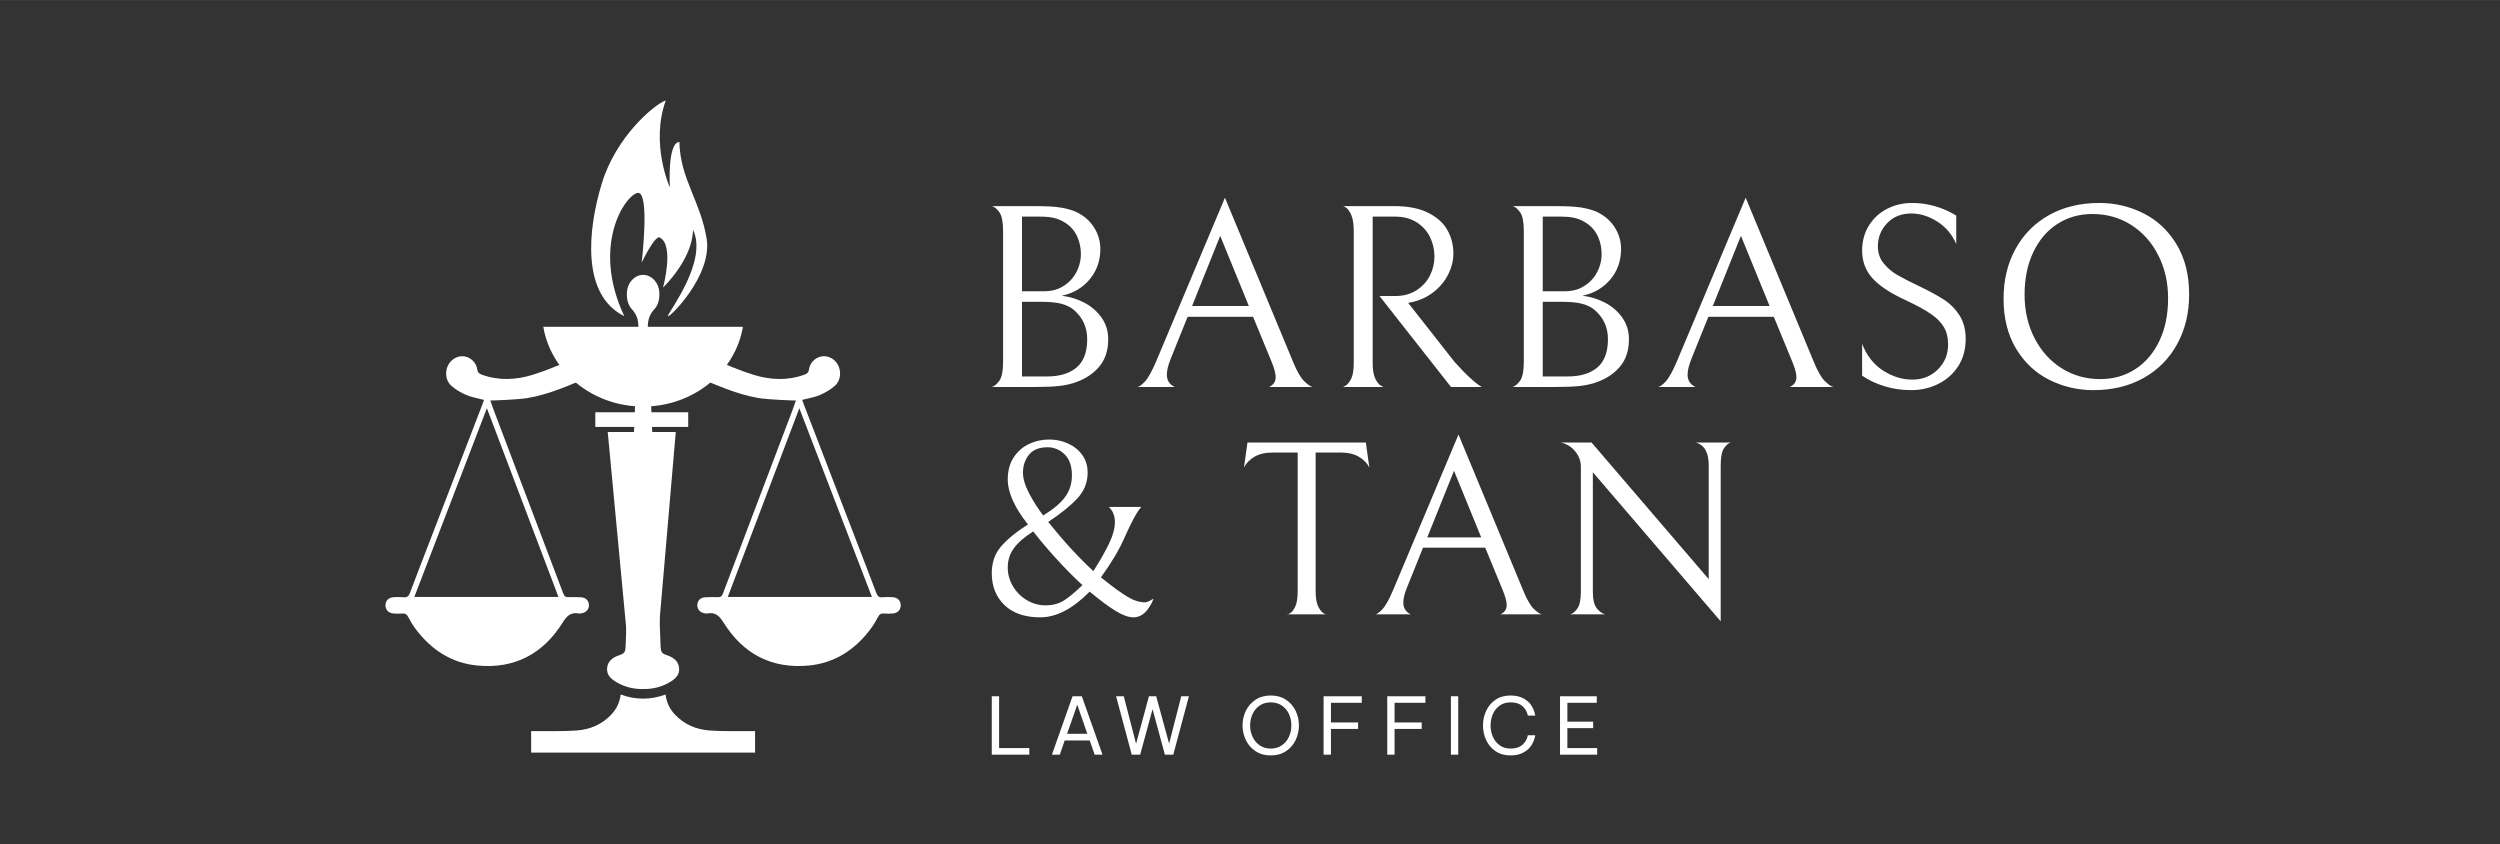 <svg xmlns="http://www.w3.org/2000/svg" xmlns:xlink="http://www.w3.org/1999/xlink" width="15.13in" height="5.11in" viewBox="0 0 907.702 306.536">
    <rect x="0" y="0" width="907.702" height="306.536" fill="#333333" stroke="none"/>
    <g id="7aa74cfb-3666-4760-96ae-3b369bf6727b">
<g style="">
		<g id="7aa74cfb-3666-4760-96ae-3b369bf6727b-child-0">
<path style="stroke: rgb(193,193,193); stroke-width: 0; stroke-dasharray: none; stroke-linecap: butt; stroke-dashoffset: 0; stroke-linejoin: miter; stroke-miterlimit: 4; fill: rgb(255,255,255); fill-rule: nonzero; opacity: 1;" transform="matrix(0.458 0 0 0.458 233.501 186.512) matrix(1 0 0 1 0 0)  translate(-204.226, -189.35)" d="M 401.70 255.48 C 399.17 255.39 396.62 255.30 394.12 255.56 C 391.37 255.84 390.07 254.83 389.10 252.23 C 383.83 238.14 378.37 224.12 372.97 210.09 C 359.09 174.02 345.20 137.96 331.32 101.89 C 330.97 100.98 330.69 100.05 330.36 99.09 C 335.33 97.78 340.09 97.08 344.35 95.24 C 348.69 93.36 353.04 90.90 356.47 87.70 C 361.16 83.34 361.49 75.90 358.29 70.65 C 355.62 66.25 350.43 63.78 345.66 64.64 C 340.72 65.53 336.39 69.70 335.75 74.83 C 335.43 77.35 334.24 78.32 332.08 79.11 C 318.58 84.02 304.89 83.30 291.59 79.16 C 280.53 75.71 269.78 71.11 259.21 66.32 C 242.99 58.96 227.08 50.90 208.77 50.29 C 207.62 41.92 206.71 34.14 213.05 27.33 C 216.51 23.62 217.39 18.57 217.05 13.43 C 216.56 6.13 211.02 0.13 204.54 0.00 C 204.43 -0.00 204.33 0.01 204.23 0.01 C 204.13 0.01 204.02 -0.00 203.92 0.00 C 197.44 0.13 191.89 6.13 191.41 13.43 C 191.06 18.57 191.95 23.61 195.41 27.33 C 201.75 34.14 200.83 41.92 199.69 50.29 C 181.38 50.90 165.47 58.96 149.25 66.32 C 138.68 71.11 127.92 75.71 116.86 79.16 C 103.56 83.30 89.88 84.02 76.38 79.11 C 74.22 78.32 73.03 77.35 72.71 74.83 C 72.06 69.70 67.73 65.53 62.79 64.64 C 58.03 63.78 52.84 66.25 50.17 70.65 C 46.97 75.90 47.29 83.34 51.98 87.70 C 55.42 90.89 59.77 93.36 64.11 95.24 C 68.37 97.08 73.13 97.78 78.09 99.09 C 77.77 100.05 77.48 100.98 77.13 101.89 C 63.25 137.96 49.37 174.02 35.49 210.09 C 30.09 224.12 24.62 238.14 19.36 252.22 C 18.38 254.83 17.08 255.84 14.34 255.56 C 11.83 255.30 9.28 255.39 6.76 255.48 C 2.71 255.63 0.12 258.06 0.00 261.65 C -0.12 265.32 2.21 268.01 6.19 268.42 C 8.58 268.67 11.02 268.60 13.42 268.44 C 15.52 268.30 16.77 268.88 17.82 270.88 C 19.65 274.37 21.69 277.80 24.06 280.94 C 36.34 297.23 52.35 307.74 72.84 309.68 C 102.21 312.46 124.86 300.54 140.39 275.72 C 143.76 270.35 146.92 267.18 153.36 268.43 C 153.98 268.55 154.67 268.40 155.32 268.31 C 158.86 267.81 161.30 265.19 161.28 261.95 C 161.25 258.33 158.98 255.85 155.11 255.60 C 151.83 255.39 148.52 255.37 145.23 255.49 C 142.96 255.57 141.80 254.90 140.93 252.59 C 122.50 203.81 103.97 155.07 85.46 106.32 C 84.64 104.14 83.91 101.93 83.09 99.59 C 85.54 99.59 105.08 98.91 112.72 97.62 C 130.08 94.69 146.03 87.36 162.15 80.65 C 170.66 77.11 179.12 73.41 187.75 70.15 C 191.22 68.84 195.05 68.49 199.10 67.62 C 199.10 69.96 199.15 71.48 199.09 73.00 C 198.36 91.44 197.59 109.88 196.85 128.33 C 194.65 183.88 192.41 239.43 190.34 294.99 C 190.21 298.59 189.33 300.25 185.74 301.37 C 180.83 302.91 176.28 305.73 175.69 311.55 C 175.07 317.67 179.50 320.89 184.09 323.44 C 190.41 326.95 197.20 328.44 204.23 328.30 C 211.25 328.44 218.04 326.95 224.36 323.44 C 228.95 320.89 233.38 317.67 232.76 311.55 C 232.17 305.73 227.62 302.91 222.71 301.37 C 219.12 300.25 218.24 298.59 218.11 294.99 C 216.05 239.43 213.81 183.88 211.60 128.33 C 210.86 109.88 210.10 91.44 209.36 73.00 C 209.30 71.48 209.35 69.96 209.35 67.62 C 213.40 68.49 217.23 68.83 220.71 70.15 C 229.33 73.41 237.79 77.11 246.30 80.65 C 262.42 87.36 278.37 94.69 295.73 97.62 C 303.37 98.91 322.91 99.59 325.36 99.59 C 324.54 101.93 323.81 104.14 322.99 106.32 C 304.48 155.07 285.95 203.81 267.52 252.59 C 266.65 254.90 265.49 255.57 263.22 255.49 C 259.93 255.37 256.63 255.39 253.34 255.60 C 249.47 255.85 247.20 258.33 247.17 261.95 C 247.15 265.19 249.60 267.81 253.13 268.31 C 253.78 268.40 254.47 268.55 255.10 268.43 C 261.53 267.18 264.70 270.35 268.06 275.72 C 283.59 300.54 306.25 312.46 335.62 309.68 C 356.10 307.74 372.12 297.23 384.39 280.94 C 386.76 277.80 388.80 274.37 390.63 270.88 C 391.68 268.88 392.93 268.29 395.03 268.44 C 397.43 268.60 399.87 268.66 402.26 268.42 C 406.24 268.01 408.57 265.32 408.45 261.65 C 408.33 258.06 405.74 255.63 401.69 255.48 Z M 137.11 255.30 L 22.86 255.30 C 42.00 205.51 61.04 156.01 80.39 105.71 C 99.42 155.91 118.20 205.43 137.11 255.30 Z M 271.35 255.30 C 290.26 205.43 309.04 155.91 328.07 105.71 C 347.42 156.01 366.45 205.51 385.60 255.30 L 271.35 255.30 Z M 288.51 361.69 C 289.99 361.71 291.47 361.69 292.98 361.69 L 292.98 378.70 L 115.47 378.70 L 115.47 361.69 C 116.99 361.69 118.47 361.71 119.94 361.69 C 130.48 361.57 141.06 361.95 151.55 361.18 C 162.08 360.41 171.57 356.46 179.04 348.53 C 183.16 344.15 185.63 339.02 186.45 332.66 C 192.43 334.88 198.38 335.97 204.23 335.93 C 210.08 335.97 216.03 334.88 222.01 332.66 C 222.83 339.02 225.30 344.15 229.42 348.53 C 236.89 356.46 246.38 360.41 256.91 361.18 C 267.40 361.95 277.98 361.57 288.52 361.69 Z" stroke-linecap="round"/>
</g>
</g>
</g>
<g id="94f3235f-e9b9-4b2c-94b7-1fa34c82bb4e">
<g style="">
		<g id="94f3235f-e9b9-4b2c-94b7-1fa34c82bb4e-child-0">
<path style="stroke: rgb(193,193,193); stroke-width: 0; stroke-dasharray: none; stroke-linecap: butt; stroke-dashoffset: 0; stroke-linejoin: miter; stroke-miterlimit: 4; fill: rgb(255,255,255); fill-rule: nonzero; opacity: 1;" transform="matrix(0.554 0 0 0.554 233.501 141.899) matrix(1 0 0 1 3.978 -119.604)  translate(-194.338, -70.756)" d="M 178.01 141.39 C 156.61 95.90 177.83 63.01 186.49 60.67 C 195.14 58.30 189.42 106.28 189.42 106.28 C 189.42 106.28 198.75 86.75 201.65 90.10 C 210.80 95.45 203.44 122.65 203.44 122.65 C 203.44 122.65 222.85 104.14 223.05 84.75 C 233.08 105.48 206.56 139.15 206.56 141.39 C 206.56 143.63 236.00 115.07 231.99 90.54 C 227.98 66.00 214.60 51.28 214.14 27.21 C 206.11 27.65 207.90 57.09 207.90 57.09 C 207.90 57.09 194.96 28.54 205.22 0.00 C 197.63 2.68 172.67 23.63 163.30 54.41 C 153.93 85.19 149.92 127.57 178.01 141.39 z" stroke-linecap="round"/>
</g>
		<g id="94f3235f-e9b9-4b2c-94b7-1fa34c82bb4e-child-1">
<polygon style="stroke: rgb(193,193,193); stroke-width: 0; stroke-dasharray: none; stroke-linecap: butt; stroke-dashoffset: 0; stroke-linejoin: miter; stroke-miterlimit: 4; fill: rgb(255,255,255); fill-rule: nonzero; opacity: 1;" points="-8.923,70.909 10.096,70.909 22.296,-70.909 -22.296,-70.909 " transform="matrix(0.554 0 0 0.554 233.501 141.899) matrix(1 0 0 1 -0.894 97.887)"/>
</g>
		<g id="94f3235f-e9b9-4b2c-94b7-1fa34c82bb4e-child-2">
<rect style="stroke: rgb(193,193,193); stroke-width: 0; stroke-dasharray: none; stroke-linecap: butt; stroke-dashoffset: 0; stroke-linejoin: miter; stroke-miterlimit: 4; fill: rgb(255,255,255); fill-rule: nonzero; opacity: 1;" x="-30.441" y="-4.798" rx="0" ry="0" width="60.881" height="9.597" transform="matrix(0.554 0 0 0.554 233.501 141.899) matrix(1 0 0 1 -0.882 18.834)"/>
</g>
		<g id="94f3235f-e9b9-4b2c-94b7-1fa34c82bb4e-child-3">
<path style="stroke: rgb(193,193,193); stroke-width: 0; stroke-dasharray: none; stroke-linecap: butt; stroke-dashoffset: 0; stroke-linejoin: miter; stroke-miterlimit: 4; fill: rgb(255,255,255); fill-rule: nonzero; opacity: 1;" transform="matrix(0.554 0 0 0.554 233.501 141.899) matrix(1 0 0 1 0 -15.845)  translate(-190.36, -174.516)" d="M 124.95 148.39 C 129.98 177.99 157.31 200.64 190.36 200.64 C 223.40 200.64 250.74 178.00 255.77 148.39 L 124.95 148.39 z" stroke-linecap="round"/>
</g>
		<g id="94f3235f-e9b9-4b2c-94b7-1fa34c82bb4e-child-4">
<rect style="stroke: rgb(193,193,193); stroke-width: 0; stroke-dasharray: none; stroke-linecap: butt; stroke-dashoffset: 0; stroke-linejoin: miter; stroke-miterlimit: 4; fill: rgb(255,255,255); fill-rule: nonzero; opacity: 1;" x="-9.658" y="-8.726" rx="0" ry="0" width="19.316" height="17.451" transform="matrix(0.554 0 0 0.554 233.501 141.899) matrix(1 0 0 1 -0.456 181.635)"/>
</g>
</g>
</g>
<g id="032a67da-71a4-40d2-b49e-88934bea7a5a">
<path style="stroke: rgb(114,114,114); stroke-width: 0; stroke-dasharray: none; stroke-linecap: butt; stroke-dashoffset: 0; stroke-linejoin: round; stroke-miterlimit: 4; fill: rgb(114,114,114); fill-rule: nonzero; opacity: 1;" vector-effect="non-scaling-stroke" transform="matrix(1 0 0 1 -4843.714 -396.82)  translate(0, 0)" d="" stroke-linecap="round"/>
</g>
<g id="05ee533f-926c-425e-9914-b33fe597f568">
<g>
		<g id="1d37ea50-2acd-4f0b-af97-ee21e237de47">
<path style="stroke: rgb(193,193,193); stroke-width: 0; stroke-dasharray: none; stroke-linecap: butt; stroke-dashoffset: 0; stroke-linejoin: miter; stroke-miterlimit: 4; fill: rgb(255,255,255); fill-rule: nonzero; opacity: 1;" d="M362.753,252.789v18.81h10.97v2.38h-13.63v-21.19zM384.803,273.979h-2.86l7.47,-21.19h3.38l7.5,21.19h-2.84l-1.8,-5.15h-9.08zM391.133,255.859l-3.7,10.56h7.36zM424.483,269.969l4.41,-17.18h2.78l-5.67,21.19h-3.06l-4.47,-16.52l-4.49,16.52h-3.07l-5.67,-21.19h2.78l4.47,17.24l4.66,-17.24h2.64zM461.393,274.269c-2.14,0 -3.99,-0.52 -5.54,-1.55c-1.55,-1.03 -2.73,-2.38 -3.52,-4.05c-0.79,-1.67 -1.19,-3.44 -1.19,-5.31c0,-1.85 0.4,-3.61 1.19,-5.27c0.79,-1.66 1.97,-3.01 3.52,-4.04c1.55,-1.03 3.4,-1.54 5.54,-1.54c2.14,0 3.98,0.51 5.53,1.54c1.55,1.03 2.71,2.38 3.5,4.04c0.79,1.66 1.19,3.42 1.19,5.27c0,1.87 -0.4,3.64 -1.19,5.31c-0.79,1.67 -1.95,3.02 -3.5,4.05c-1.55,1.03 -3.39,1.55 -5.53,1.55zM461.393,271.779c1.53,0 2.86,-0.39 3.99,-1.16c1.14,-0.77 2.01,-1.81 2.6,-3.1c0.59,-1.29 0.88,-2.67 0.88,-4.16c0,-1.49 -0.29,-2.88 -0.88,-4.15c-0.59,-1.28 -1.46,-2.3 -2.6,-3.07c-1.13,-0.76 -2.46,-1.14 -3.99,-1.14c-1.55,0 -2.88,0.38 -4.01,1.14c-1.13,0.77 -1.99,1.79 -2.59,3.07c-0.6,1.27 -0.9,2.66 -0.9,4.15c0,1.49 0.3,2.87 0.9,4.16c0.6,1.29 1.46,2.33 2.59,3.1c1.13,0.77 2.46,1.16 4.01,1.16zM494.433,252.789v2.38h-11.19v7.13h9.85v2.35h-9.85v9.33h-2.67v-21.19zM517.543,252.789v2.38h-11.2v7.13h9.85v2.35h-9.85v9.33h-2.66v-21.19zM529.453,273.979h-2.66v-21.19h2.66zM548.433,274.269c-2.12,0 -3.93,-0.52 -5.44,-1.55c-1.51,-1.03 -2.64,-2.38 -3.4,-4.04c-0.77,-1.66 -1.15,-3.42 -1.15,-5.29c0,-1.87 0.38,-3.64 1.15,-5.3c0.76,-1.66 1.89,-3.01 3.4,-4.04c1.51,-1.03 3.32,-1.54 5.44,-1.54c1.83,0 3.39,0.34 4.67,1.03c1.28,0.69 2.27,1.58 2.96,2.67c0.7,1.1 1.15,2.3 1.36,3.6h-2.69c-0.25,-1.34 -0.89,-2.48 -1.93,-3.41c-1.04,-0.93 -2.49,-1.4 -4.34,-1.4c-1.55,0 -2.87,0.39 -3.96,1.18c-1.1,0.79 -1.93,1.83 -2.48,3.11c-0.55,1.28 -0.83,2.65 -0.83,4.1c0,1.45 0.28,2.81 0.83,4.09c0.55,1.28 1.38,2.32 2.48,3.11c1.09,0.79 2.41,1.19 3.96,1.19c1.85,0 3.3,-0.47 4.34,-1.41c1.04,-0.93 1.68,-2.08 1.93,-3.43h2.69c-0.21,1.29 -0.66,2.49 -1.36,3.59c-0.69,1.1 -1.68,2 -2.96,2.69c-1.28,0.7 -2.84,1.05 -4.67,1.05zM569.083,264.359v7.24h10.82v2.38h-13.49v-21.19h13.35v2.38h-10.68v6.84h9.36v2.35z" stroke-linecap="round"/>
</g>
</g>
</g>
<g id="1cf4bf7f-ae61-4c2b-8546-60ba85da404e">
<path style="stroke: rgb(193,193,193); stroke-width: 0; stroke-dasharray: none; stroke-linecap: butt; stroke-dashoffset: 0; stroke-linejoin: miter; stroke-miterlimit: 4; fill: rgb(114,114,114); fill-rule: nonzero; opacity: 1;" transform="matrix(1 0 0 1 -4843.714 -396.82)  translate(0, 0)" d="" stroke-linecap="round"/>
</g>
<g id="1c53a670-f7d1-4059-8ecb-5439e555f41c">
<path style="stroke: rgb(193,193,193); stroke-width: 0; stroke-dasharray: none; stroke-linecap: butt; stroke-dashoffset: 0; stroke-linejoin: miter; stroke-miterlimit: 4; fill: rgb(193,193,193); fill-rule: nonzero; opacity: 1;" transform="matrix(1 0 0 1 -4843.714 -396.82)  translate(0, 0)" d="" stroke-linecap="round"/>
</g>
<g id="a227e5b2-f983-44b4-9a78-d6a25d9754cb">
<path style="stroke: rgb(114,114,114); stroke-width: 0; stroke-dasharray: none; stroke-linecap: butt; stroke-dashoffset: 0; stroke-linejoin: round; stroke-miterlimit: 4; fill: rgb(114,114,114); fill-rule: nonzero; opacity: 1;" vector-effect="non-scaling-stroke" transform="matrix(1 0 0 1 -4843.714 -396.82)  translate(0, 0)" d="" stroke-linecap="round"/>
</g>
<g id="301d45f6-e559-4924-bb1a-224215408c66">
<g>
		<g id="115af0b6-8d4d-43d6-9819-184a15c507f5">
<path style="stroke: rgb(193,193,193); stroke-width: 0; stroke-dasharray: none; stroke-linecap: butt; stroke-dashoffset: 0; stroke-linejoin: miter; stroke-miterlimit: 4; fill: rgb(255,255,255); fill-rule: nonzero; opacity: 1;" d="M417.393,220.228c-1.57,2.6 -3.54,3.9 -5.89,3.9c-1.75,0 -3.92,-0.79 -6.49,-2.36c-2.57,-1.57 -5.69,-3.9 -9.38,-6.98c-6.11,6.23 -12.09,9.34 -17.95,9.34c-5.56,0 -9.88,-1.48 -12.97,-4.44c-3.08,-2.97 -4.62,-6.84 -4.62,-11.61c0,-3.81 1.1,-7.01 3.31,-9.61c2.21,-2.6 5.48,-5.29 9.83,-8.07c-4.89,-6.17 -7.34,-11.61 -7.34,-16.32c0,-3.15 0.71,-5.81 2.13,-7.98c1.42,-2.17 3.28,-3.81 5.58,-4.9c2.29,-1.09 4.74,-1.63 7.34,-1.63c2.42,0 4.7,0.48 6.85,1.45c2.15,0.97 3.87,2.36 5.16,4.17c1.3,1.81 1.95,3.96 1.95,6.44c0,3.51 -1.24,6.6 -3.71,9.29c-2.48,2.69 -6.02,5.55 -10.61,8.57c5.56,6.95 11.03,12.91 16.41,17.86c2.42,-3.81 4.32,-7.16 5.71,-10.06c1.39,-2.9 2.09,-5.5 2.09,-7.8c0,-2.23 -0.73,-4.05 -2.18,-5.44h11.79c-1.39,1.39 -3.45,5.14 -6.17,11.25c-1.87,4.29 -4.71,9.06 -8.52,14.32c0.36,0.24 0.9,0.66 1.63,1.27c3.02,2.42 5.66,4.32 7.93,5.71c2.27,1.39 4.43,2.09 6.49,2.09c0.6,0 1.63,-0.45 3.08,-1.36c-0.36,1.03 -0.84,1.99 -1.45,2.9zM380.313,162.378c-3.03,0 -5.26,0.91 -6.71,2.72c-1.45,1.81 -2.18,3.96 -2.18,6.44c0,2.23 0.74,4.76 2.22,7.57c1.48,2.81 3.19,5.49 5.12,8.03c3.75,-2.3 6.43,-4.57 8.03,-6.81c1.6,-2.23 2.4,-4.83 2.4,-7.79c0,-3.33 -0.88,-5.85 -2.63,-7.57c-1.75,-1.73 -3.84,-2.59 -6.25,-2.59zM375.143,192.938c-3.09,1.93 -5.4,3.93 -6.94,5.98c-1.54,2.05 -2.31,4.44 -2.31,7.16c0,2.36 0.62,4.6 1.86,6.71c1.24,2.12 2.92,3.81 5.03,5.08c2.11,1.27 4.38,1.91 6.8,1.91c2.6,0 4.84,-0.59 6.71,-1.77c1.87,-1.18 4.11,-3.04 6.71,-5.58c-3.08,-2.84 -6.21,-6 -9.38,-9.47c-3.17,-3.48 -6,-6.82 -8.48,-10.02zM462.093,164.288c-2.66,0 -4.87,0.51 -6.62,1.54c-1.75,1.03 -3.02,2.33 -3.81,3.9l1.27,-9.07h42.98l1.27,9.07c-0.79,-1.57 -2.06,-2.87 -3.81,-3.9c-1.75,-1.03 -3.96,-1.54 -6.62,-1.54h-9.07v50.32c0,2.41 0.3,4.26 0.91,5.53c0.61,1.27 1.27,2.11 2,2.54c0.72,0.42 1.08,0.54 1.08,0.36h-14.41c0,0.18 0.36,0.06 1.09,-0.36c0.72,-0.43 1.37,-1.26 1.95,-2.5c0.57,-1.23 0.86,-3.09 0.86,-5.57v-50.32zM516.673,198.828l-5.8,14.42c-0.91,2.23 -1.36,4.08 -1.36,5.53c0,1.99 0.91,3.41 2.72,4.26h-12.97c0.61,0 1.48,-0.6 2.63,-1.81c1.15,-1.21 2.48,-3.6 3.99,-7.17l23.67,-56.3l23.48,56.58c1.33,3.26 2.62,5.5 3.85,6.71c1.24,1.21 2.22,1.87 2.95,1.99h-15.05c1.51,-0.73 2.27,-1.84 2.27,-3.35c0,-1.27 -0.48,-3.09 -1.45,-5.44l-6.35,-15.42zM537.803,195.108l-9.88,-24.2l-9.71,24.2zM628.473,160.658c-0.85,0.18 -1.68,0.86 -2.5,2.04c-0.81,1.18 -1.22,3.25 -1.22,6.21v56.67l-46.42,-54.13v43.43c0,2.9 0.51,4.94 1.54,6.12c1.03,1.18 2.02,1.86 2.99,2.04h-12.78c0.85,-0.18 1.71,-0.86 2.58,-2.04c0.88,-1.18 1.32,-3.25 1.32,-6.21v-45.34c0,-2.05 -0.7,-3.93 -2.09,-5.62c-1.39,-1.69 -3.15,-2.75 -5.26,-3.17h11.24l42.53,49.6v-41.35c0,-4.65 -1.57,-7.4 -4.72,-8.25z" stroke-linecap="round"/>
</g>
</g>
</g>
<g id="634abc49-dc1a-4cd1-8463-b3459e925616">
<path style="stroke: rgb(193,193,193); stroke-width: 0; stroke-dasharray: none; stroke-linecap: butt; stroke-dashoffset: 0; stroke-linejoin: miter; stroke-miterlimit: 4; fill: rgb(114,114,114); fill-rule: nonzero; opacity: 1;" transform="matrix(1 0 0 1 -4843.714 -396.82)  translate(0, 0)" d="" stroke-linecap="round"/>
</g>
<g id="62a16371-52d6-4973-a76d-6f6b21c8347e">
<path style="stroke: rgb(193,193,193); stroke-width: 0; stroke-dasharray: none; stroke-linecap: butt; stroke-dashoffset: 0; stroke-linejoin: miter; stroke-miterlimit: 4; fill: rgb(193,193,193); fill-rule: nonzero; opacity: 1;" transform="matrix(1 0 0 1 -4843.714 -396.82)  translate(0, 0)" d="" stroke-linecap="round"/>
</g>
<g id="3b45d45f-0885-4797-9b41-652c939ea952">
<path style="stroke: rgb(114,114,114); stroke-width: 0; stroke-dasharray: none; stroke-linecap: butt; stroke-dashoffset: 0; stroke-linejoin: round; stroke-miterlimit: 4; fill: rgb(114,114,114); fill-rule: nonzero; opacity: 1;" vector-effect="non-scaling-stroke" transform="matrix(1 0 0 1 -4843.714 -396.82)  translate(0, 0)" d="" stroke-linecap="round"/>
</g>
<g id="2938063f-36fe-45e1-b79c-d76afe1fb3ec">
<g>
		<g id="c7616ba0-4eb4-4f01-afaa-b03e2e824893">
<path style="stroke: rgb(193,193,193); stroke-width: 0; stroke-dasharray: none; stroke-linecap: butt; stroke-dashoffset: 0; stroke-linejoin: miter; stroke-miterlimit: 4; fill: rgb(255,255,255); fill-rule: nonzero; opacity: 1;" d="M390.353,138.867c-1.65,0.57 -3.55,0.99 -5.68,1.24c-2.13,0.25 -5.08,0.38 -8.83,0.38h-15.75c0.83,-0.19 1.72,-0.91 2.67,-2.15c0.96,-1.24 1.44,-3.64 1.44,-7.2v-47.25c0,-3.31 -0.45,-5.58 -1.34,-6.82c-0.89,-1.24 -1.78,-1.99 -2.67,-2.24h15.65c4.07,0 7.18,0.17 9.31,0.52c2.13,0.35 3.99,0.88 5.58,1.58c2.8,1.33 4.96,3.21 6.49,5.63c1.53,2.41 2.29,5.02 2.29,7.82c0,4.27 -1.29,7.94 -3.87,11.03c-2.57,3.09 -5.96,5.07 -10.16,5.96c2.86,0.32 5.58,1.15 8.16,2.48c2.58,1.34 4.68,3.15 6.3,5.44c1.62,2.29 2.43,4.9 2.43,7.83c0,4.07 -1.08,7.4 -3.24,9.97c-2.17,2.58 -5.09,4.51 -8.78,5.78zM387.683,81.507c-1.27,-0.95 -2.64,-1.67 -4.11,-2.15c-1.46,-0.48 -3.43,-0.72 -5.92,-0.72h-6.58v27.11h7.73c2.29,0 4.2,-0.35 5.73,-1.05c1.53,-0.7 2.86,-1.62 4,-2.77c1.21,-1.21 2.17,-2.67 2.87,-4.39c0.7,-1.72 1.05,-3.47 1.05,-5.25c0,-2.16 -0.4,-4.2 -1.2,-6.11c-0.79,-1.91 -1.98,-3.46 -3.57,-4.67zM389.683,112.327c-1.21,-0.95 -2.7,-1.65 -4.49,-2.09c-1.78,-0.45 -4.2,-0.67 -7.25,-0.67h-6.87v27.1h9.07c4.58,0 8.16,-1.08 10.73,-3.24c2.58,-2.17 3.87,-5.6 3.87,-10.31c0,-4.39 -1.69,-7.99 -5.06,-10.79zM431.203,115.007l-6.11,15.17c-0.95,2.35 -1.43,4.29 -1.43,5.82c0,2.1 0.95,3.6 2.86,4.49h-13.65c0.64,0 1.56,-0.64 2.77,-1.91c1.21,-1.27 2.61,-3.79 4.2,-7.54l24.91,-59.27l24.72,59.56c1.4,3.43 2.75,5.79 4.05,7.06c1.31,1.27 2.34,1.97 3.11,2.1h-15.85c1.59,-0.77 2.39,-1.94 2.39,-3.53c0,-1.34 -0.51,-3.25 -1.53,-5.73l-6.68,-16.22zM453.433,111.087l-10.4,-25.48l-10.21,25.48zM506.593,107.467c2.93,0 5.48,-0.68 7.64,-2.05c2.17,-1.37 3.81,-3.16 4.92,-5.35c1.11,-2.19 1.67,-4.5 1.67,-6.92c0,-2.48 -0.53,-4.82 -1.58,-7.01c-1.05,-2.2 -2.65,-4 -4.82,-5.4c-2.16,-1.4 -4.8,-2.1 -7.92,-2.1h-8.11v53.07c0,2.55 0.32,4.47 0.95,5.77c0.64,1.31 1.34,2.17 2.1,2.58c0.77,0.41 1.15,0.56 1.15,0.43h-15.18c0,0.13 0.38,-0.03 1.15,-0.48c0.76,-0.45 1.44,-1.3 2.05,-2.57c0.61,-1.27 0.91,-3.18 0.91,-5.73v-47.72c0,-2.61 -0.3,-4.6 -0.91,-5.97c-0.61,-1.37 -1.29,-2.29 -2.05,-2.76c-0.77,-0.48 -1.15,-0.62 -1.15,-0.43h18.9c4.96,0 9.05,0.81 12.26,2.43c3.21,1.62 5.54,3.72 6.97,6.3c1.43,2.57 2.15,5.39 2.15,8.45c0,2.54 -0.61,5.04 -1.82,7.49c-1.21,2.45 -2.94,4.58 -5.2,6.39c-2.26,1.81 -4.88,3.07 -7.87,3.77l-1.53,0.29l16.8,21.38c2.23,2.48 4.07,4.39 5.53,5.72c1.47,1.34 2.53,2.23 3.2,2.68c0.67,0.44 1.06,0.69 1.19,0.76h-11.16l-25.96,-33.02zM579.423,138.867c-1.66,0.57 -3.55,0.99 -5.68,1.24c-2.13,0.25 -5.08,0.38 -8.83,0.38h-15.75c0.83,-0.19 1.72,-0.91 2.67,-2.15c0.96,-1.24 1.44,-3.64 1.44,-7.2v-47.25c0,-3.31 -0.45,-5.58 -1.34,-6.82c-0.89,-1.24 -1.78,-1.99 -2.67,-2.24h15.65c4.07,0 7.17,0.17 9.3,0.52c2.13,0.35 4,0.88 5.59,1.58c2.8,1.33 4.96,3.21 6.49,5.63c1.53,2.41 2.29,5.02 2.29,7.82c0,4.27 -1.29,7.94 -3.87,11.03c-2.57,3.09 -5.96,5.07 -10.16,5.96c2.86,0.32 5.58,1.15 8.16,2.48c2.57,1.34 4.67,3.15 6.3,5.44c1.62,2.29 2.43,4.9 2.43,7.83c0,4.07 -1.08,7.4 -3.24,9.97c-2.17,2.58 -5.09,4.51 -8.78,5.78zM576.743,81.507c-1.27,-0.95 -2.63,-1.67 -4.1,-2.15c-1.47,-0.48 -3.44,-0.72 -5.92,-0.72h-6.58v27.11h7.73c2.29,0 4.19,-0.35 5.72,-1.05c1.53,-0.7 2.87,-1.62 4.01,-2.77c1.21,-1.21 2.17,-2.67 2.87,-4.39c0.7,-1.72 1.05,-3.47 1.05,-5.25c0,-2.16 -0.4,-4.2 -1.2,-6.11c-0.79,-1.91 -1.99,-3.46 -3.58,-4.67zM578.753,112.327c-1.21,-0.95 -2.71,-1.65 -4.49,-2.09c-1.78,-0.45 -4.2,-0.67 -7.25,-0.67h-6.87v27.1h9.06c4.59,0 8.17,-1.08 10.74,-3.24c2.58,-2.17 3.87,-5.6 3.87,-10.31c0,-4.39 -1.69,-7.99 -5.06,-10.79zM620.273,115.007l-6.11,15.17c-0.95,2.35 -1.43,4.29 -1.43,5.82c0,2.1 0.95,3.6 2.86,4.49h-13.65c0.64,0 1.56,-0.64 2.77,-1.91c1.21,-1.27 2.61,-3.79 4.2,-7.54l24.91,-59.27l24.72,59.56c1.4,3.43 2.75,5.79 4.05,7.06c1.31,1.27 2.34,1.97 3.11,2.1h-15.85c1.59,-0.77 2.39,-1.94 2.39,-3.53c0,-1.34 -0.51,-3.25 -1.53,-5.73l-6.68,-16.22zM642.503,111.087l-10.4,-25.48l-10.21,25.48zM693.853,141.637c-3.31,0 -6.49,-0.46 -9.54,-1.39c-3.05,-0.92 -5.79,-2.21 -8.21,-3.86v-11.55c1.65,4.26 4.18,7.49 7.59,9.68c3.4,2.2 6.95,3.3 10.64,3.3c3.69,0 6.77,-1.23 9.26,-3.68c2.48,-2.45 3.72,-5.48 3.72,-9.11c0,-2.42 -0.49,-4.49 -1.48,-6.21c-0.99,-1.71 -2.56,-3.32 -4.73,-4.81c-2.16,-1.5 -5.21,-3.17 -9.16,-5.02c-5.53,-2.54 -9.56,-5.19 -12.07,-7.96c-2.51,-2.77 -3.77,-6.13 -3.77,-10.07c0,-3.37 0.81,-6.38 2.43,-9.02c1.63,-2.64 3.82,-4.68 6.59,-6.11c2.77,-1.43 5.8,-2.15 9.11,-2.15c2.87,0 5.67,0.4 8.4,1.19c2.74,0.8 5.29,1.93 7.64,3.39v10.31c-1.53,-3.5 -3.83,-6.22 -6.92,-8.16c-3.09,-1.94 -6.22,-2.91 -9.4,-2.91c-3.63,0 -6.55,1.18 -8.78,3.53c-2.23,2.35 -3.35,5.15 -3.35,8.4c0,2.35 0.67,4.37 2.01,6.06c1.33,1.69 2.97,3.1 4.91,4.25c1.95,1.14 4.67,2.54 8.16,4.2c3.57,1.71 6.5,3.3 8.79,4.77c2.29,1.46 4.19,3.37 5.72,5.72c1.53,2.36 2.29,5.22 2.29,8.59c0,3.82 -0.91,7.13 -2.72,9.93c-1.81,2.8 -4.23,4.95 -7.25,6.44c-3.02,1.5 -6.31,2.25 -9.88,2.25zM727.453,108.417c0,-6.75 1.45,-12.76 4.34,-18.04c2.89,-5.28 6.96,-9.38 12.21,-12.31c5.25,-2.93 11.32,-4.39 18.19,-4.39c5.73,0 11.09,1.26 16.08,3.77c4.99,2.51 9,6.28 12.02,11.31c3.03,5.03 4.54,11.07 4.54,18.13c0,6.75 -1.45,12.76 -4.35,18.04c-2.89,5.28 -6.96,9.38 -12.21,12.31c-5.25,2.93 -11.31,4.4 -18.18,4.4c-5.73,0 -11.09,-1.26 -16.09,-3.77c-4.99,-2.51 -9,-6.28 -12.02,-11.31c-3.02,-5.03 -4.53,-11.07 -4.53,-18.14zM787.193,108.327c0,-5.79 -1.19,-11.03 -3.58,-15.7c-2.39,-4.68 -5.66,-8.34 -9.83,-10.98c-4.17,-2.64 -8.86,-3.96 -14.08,-3.96c-4.77,0 -9.01,1.21 -12.74,3.63c-3.72,2.41 -6.63,5.83 -8.73,10.26c-2.1,4.42 -3.15,9.56 -3.15,15.41c0,5.79 1.19,11.03 3.58,15.7c2.39,4.68 5.66,8.34 9.83,10.98c4.17,2.64 8.86,3.96 14.08,3.96c4.77,0 9.02,-1.21 12.74,-3.63c3.72,-2.42 6.63,-5.84 8.73,-10.26c2.1,-4.42 3.15,-9.56 3.15,-15.41z" stroke-linecap="round"/>
</g>
</g>
</g>
<g id="4420c399-7836-495d-97ac-51130cf91560">
<path style="stroke: rgb(193,193,193); stroke-width: 0; stroke-dasharray: none; stroke-linecap: butt; stroke-dashoffset: 0; stroke-linejoin: miter; stroke-miterlimit: 4; fill: rgb(114,114,114); fill-rule: nonzero; opacity: 1;" transform="matrix(1 0 0 1 -4843.714 -396.82)  translate(0, 0)" d="" stroke-linecap="round"/>
</g>
<g id="78db0db6-75a1-4430-8504-ea721dec9e61">
<path style="stroke: rgb(193,193,193); stroke-width: 0; stroke-dasharray: none; stroke-linecap: butt; stroke-dashoffset: 0; stroke-linejoin: miter; stroke-miterlimit: 4; fill: rgb(193,193,193); fill-rule: nonzero; opacity: 1;" transform="matrix(1 0 0 1 -4843.714 -396.82)  translate(0, 0)" d="" stroke-linecap="round"/>
</g>

  </svg>